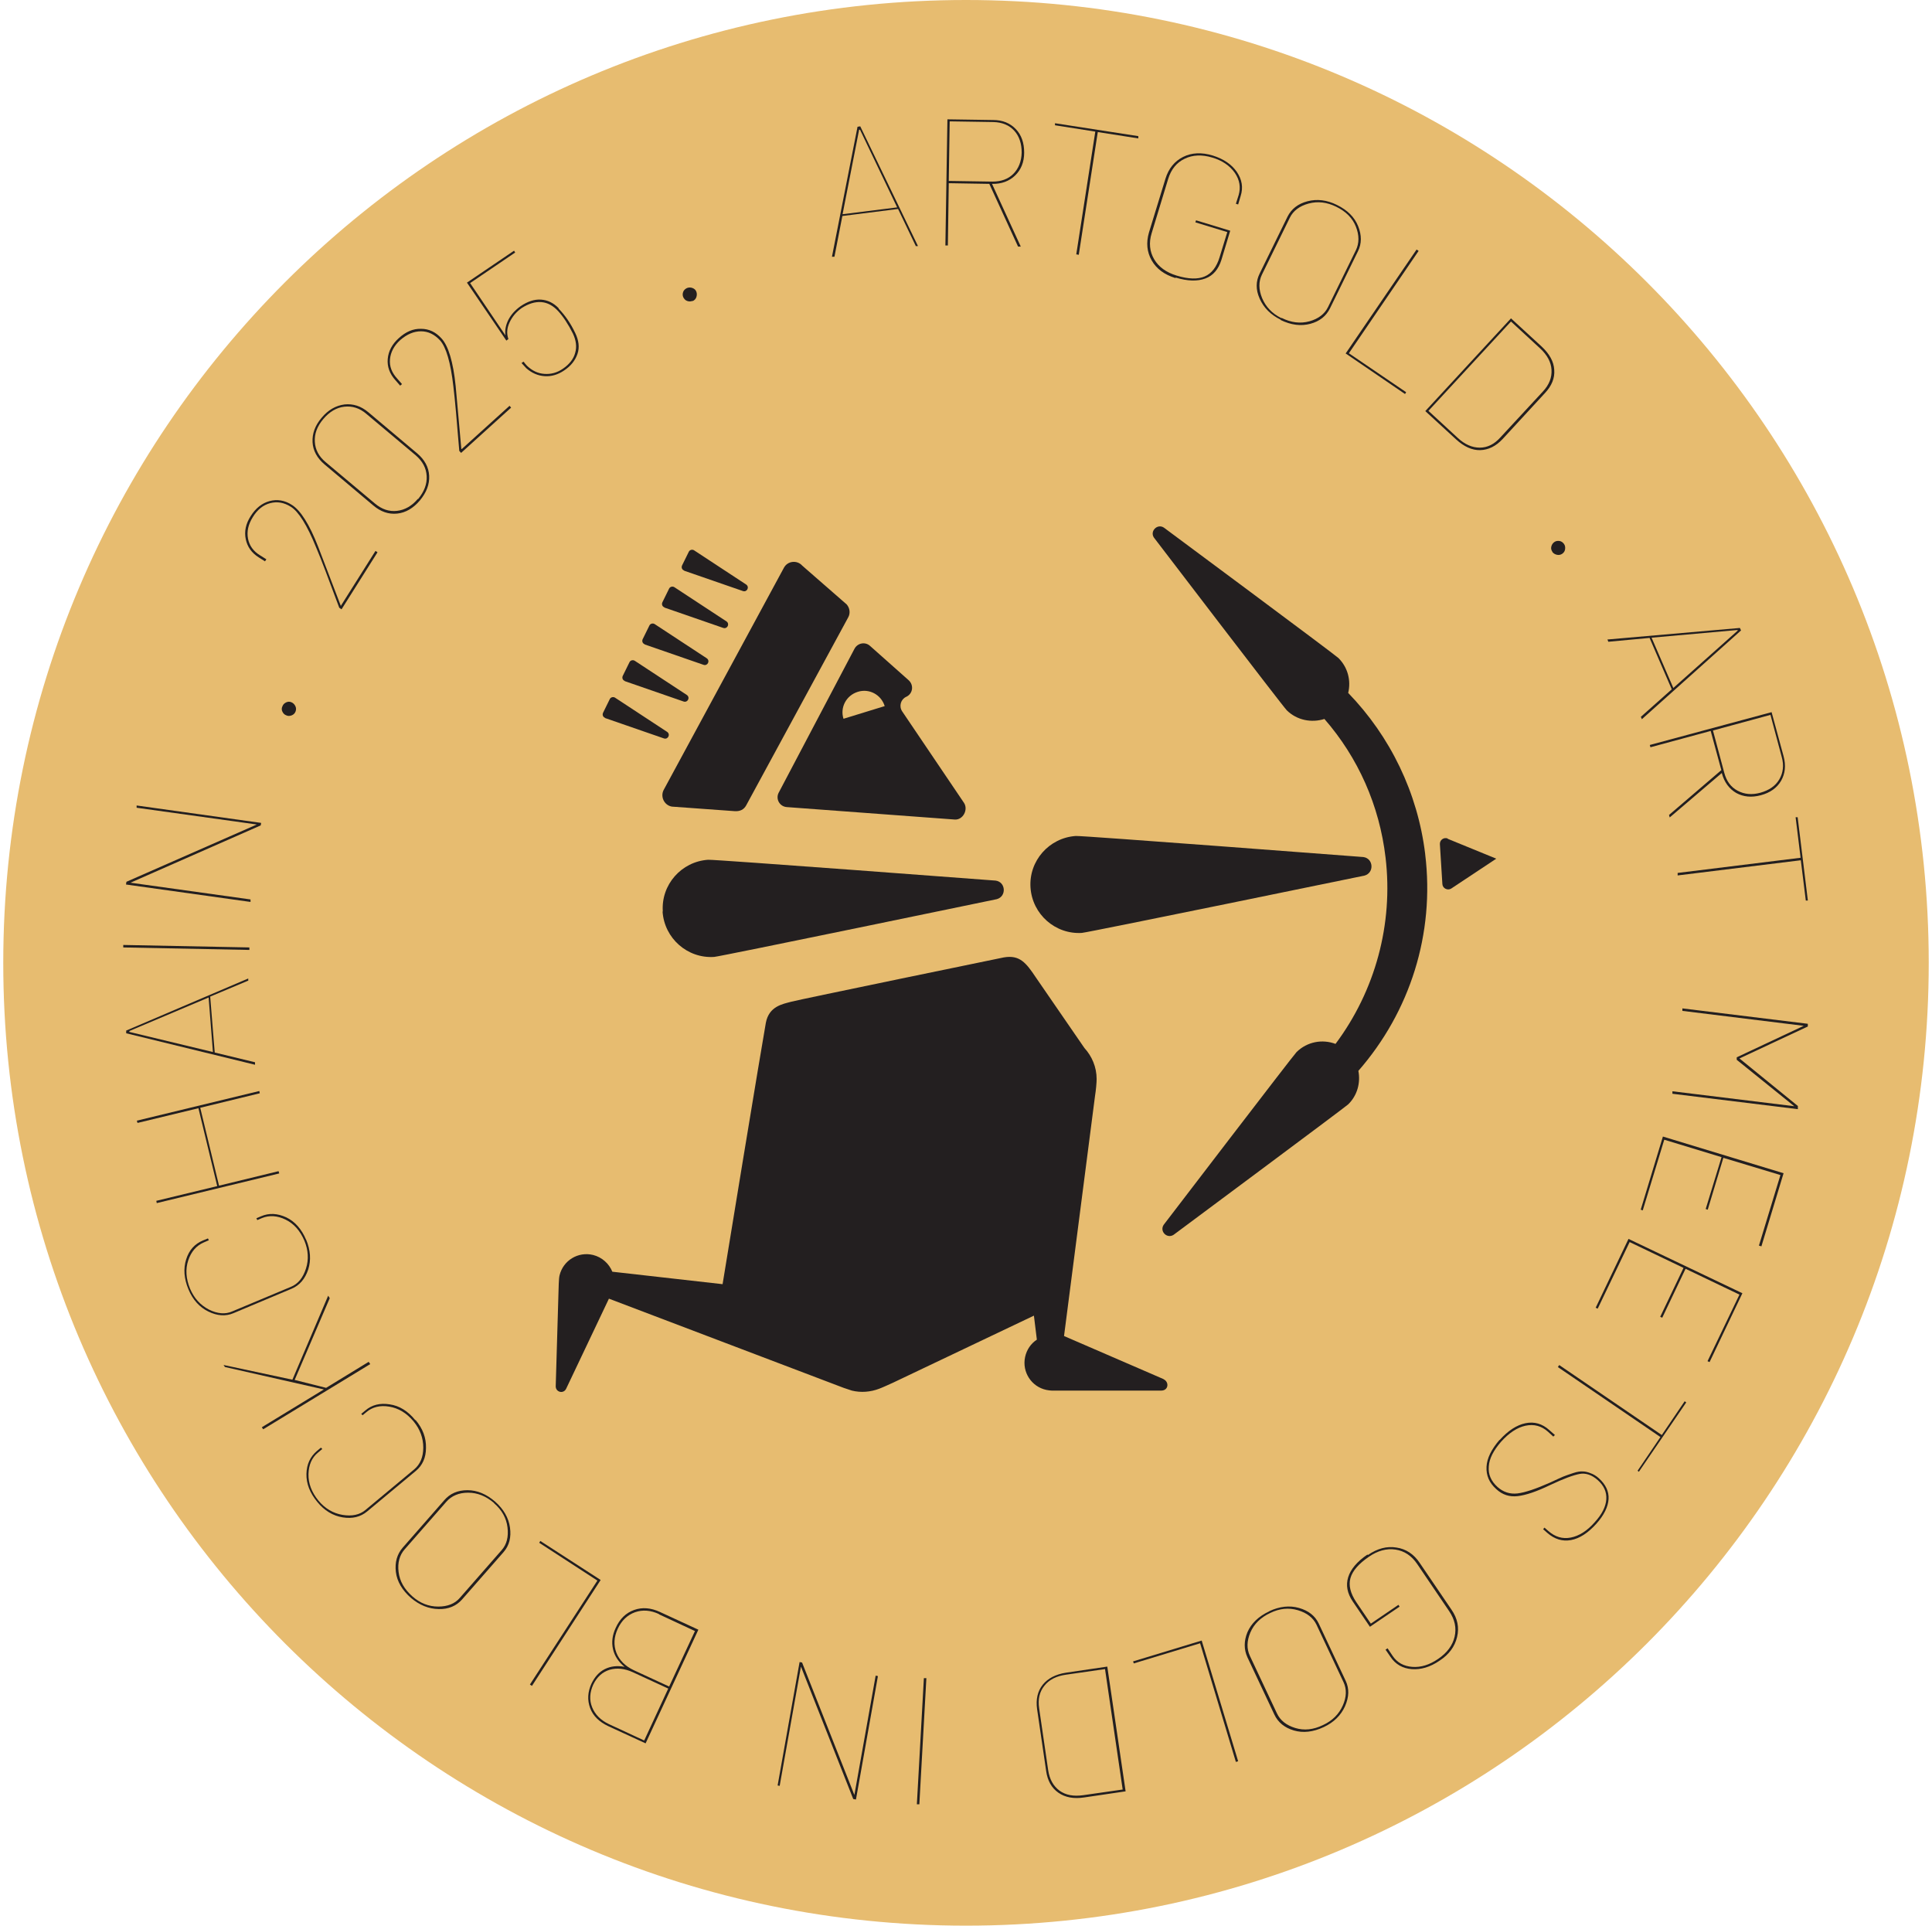 <svg width="296" height="295" viewBox="0 0 296 295" fill="none" xmlns="http://www.w3.org/2000/svg">
<path d="M148 295C229.462 295 295.5 228.962 295.5 147.5C295.5 66.038 229.462 0 148 0C66.538 0 0.5 66.038 0.5 147.5C0.5 228.962 66.538 295 148 295Z" fill="#E7BC70"/>
<g style="mix-blend-mode:multiply">
<path d="M102.936 123.568L112.51 124.261C113.378 124.331 113.967 124.019 114.314 123.394L129.959 94.567C130.306 93.943 130.202 93.145 129.716 92.59L122.917 86.658C122.119 85.756 120.662 85.929 120.107 86.97L101.687 121.001C101.132 122.041 101.757 123.359 102.936 123.568Z" fill="#231F20"/>
<path d="M92.702 110L101.721 113.122C102.346 113.33 102.762 112.497 102.207 112.116L94.228 106.878C93.951 106.704 93.569 106.808 93.43 107.086L92.39 109.202C92.251 109.514 92.39 109.861 92.702 109.965V110Z" fill="#231F20"/>
<path d="M95.721 104.347L104.74 107.47C105.364 107.678 105.78 106.845 105.225 106.464L97.247 101.225C96.969 101.052 96.588 101.156 96.449 101.434L95.408 103.55C95.269 103.862 95.408 104.209 95.721 104.313V104.347Z" fill="#231F20"/>
<path d="M98.772 98.726L107.792 101.848C108.416 102.057 108.832 101.224 108.277 100.842L100.299 95.604C100.021 95.431 99.639 95.535 99.501 95.812L98.46 97.928C98.321 98.241 98.46 98.588 98.772 98.692V98.726Z" fill="#231F20"/>
<path d="M101.791 93.074L110.81 96.196C111.434 96.404 111.851 95.572 111.296 95.19L103.317 89.952C103.04 89.778 102.658 89.883 102.519 90.16L101.479 92.276C101.34 92.588 101.479 92.935 101.791 93.039V93.074Z" fill="#231F20"/>
<path d="M104.809 87.426L113.829 90.548C114.453 90.756 114.869 89.923 114.314 89.542L106.336 84.303C106.058 84.13 105.677 84.234 105.538 84.512L104.497 86.628C104.358 86.94 104.497 87.287 104.809 87.391V87.426Z" fill="#231F20"/>
<path d="M101.513 139.656C101.79 143.749 105.329 146.871 109.422 146.594C110.393 146.524 152.714 137.748 152.714 137.748C154.241 137.332 154.102 135.112 152.541 134.903C152.541 134.903 109.457 131.643 108.485 131.712C104.392 131.99 101.27 135.528 101.547 139.621L101.513 139.656Z" fill="#231F20"/>
<path d="M178.247 211.263L163.019 204.672L167.771 167.866C167.91 166.999 168.014 165.889 168.014 165.299C168.014 163.46 167.285 161.795 166.141 160.547L158.717 149.758C157.191 147.469 156.219 146.254 153.791 146.671C153.791 146.671 122.432 153.123 121.183 153.47C119.934 153.817 117.818 154.129 117.333 156.696C116.847 159.298 110.707 196.624 110.707 196.728L93.813 194.82C93.327 193.606 92.252 192.6 90.864 192.253C88.575 191.698 86.285 193.085 85.73 195.375C85.592 195.895 85.592 197.422 85.557 198.254L85.141 212.373C85.141 213.275 86.32 213.587 86.736 212.754L93.293 198.948L129.266 212.616C129.266 212.616 130.168 212.928 130.515 213.032C131.937 213.379 133.394 213.24 134.677 212.754C134.99 212.65 136.308 212.061 136.828 211.818L158.405 201.55L158.856 205.227C157.954 205.816 157.295 206.753 157.052 207.898C156.566 210.187 158.023 212.442 160.313 212.928C160.694 212.997 160.972 213.032 161.145 213.032C161.145 213.032 176.756 213.032 177.901 213.032C179.045 213.032 179.149 211.714 178.282 211.297L178.247 211.263Z" fill="#231F20"/>
<path d="M120.559 123.642L146.298 125.55C147.547 125.619 148.38 124.023 147.686 122.983L138.216 108.968C137.695 108.17 138.008 107.129 138.84 106.748C139.846 106.297 140.054 104.979 139.222 104.215L133.29 98.943C132.561 98.284 131.417 98.492 130.931 99.359L119.31 121.421C118.789 122.393 119.449 123.572 120.559 123.642ZM131.417 105.985C133.151 105.43 134.99 106.401 135.545 108.17C133.533 108.794 131.382 109.454 129.231 110.113C128.676 108.378 129.647 106.54 131.417 105.985Z" fill="#231F20"/>
<path d="M165.758 142.915C166.729 142.845 209.05 134.138 209.05 134.138C210.577 133.722 210.438 131.502 208.877 131.294C208.877 131.294 165.793 127.998 164.821 128.067C160.728 128.345 157.606 131.883 157.883 135.977C158.161 140.07 161.699 143.192 165.793 142.915H165.758Z" fill="#231F20"/>
<path d="M221.818 128.457C221.228 128.214 220.569 128.665 220.604 129.324L220.985 135.43C221.02 136.089 221.783 136.471 222.338 136.124L229.242 131.545L221.783 128.492L221.818 128.457Z" fill="#231F20"/>
<path d="M218.35 130.816C217.205 121.45 213.007 112.812 206.555 106.152C207.006 104.278 206.52 102.266 205.063 100.809C204.543 100.289 178.318 80.828 178.318 80.828C177.312 80.169 176.132 81.383 176.792 82.355C176.792 82.355 196.634 108.337 197.154 108.823C198.715 110.349 200.935 110.765 202.913 110.141C208.081 116.073 211.342 123.392 212.279 131.371C213.493 141.57 210.683 151.803 204.613 159.92C202.601 159.157 200.276 159.574 198.646 161.169C198.126 161.69 178.283 187.637 178.283 187.637C177.624 188.643 178.804 189.823 179.809 189.164C179.809 189.164 206.035 169.668 206.555 169.183C207.977 167.795 208.463 165.852 208.116 164.049C216.025 154.995 219.841 143.061 218.35 130.851V130.816Z" fill="#231F20"/>
</g>
<g style="mix-blend-mode:multiply">
<path d="M140.332 37.737L137.591 32.013L129.058 33.089L127.844 39.333H127.462L131.382 19.421L131.798 19.352L140.644 37.702H140.262L140.332 37.737ZM129.127 32.811L137.453 31.77L131.763 19.872H131.625L129.092 32.811H129.127Z" fill="#231F20"/>
<path d="M151.987 28.168L156.392 37.777H155.976L151.571 28.168L145.361 28.064L145.222 37.603H144.841L145.153 18.281L152.16 18.385C153.617 18.385 154.762 18.871 155.629 19.773C156.497 20.675 156.913 21.889 156.913 23.381C156.913 24.838 156.427 26.017 155.525 26.884C154.623 27.752 153.444 28.203 151.987 28.168ZM145.5 18.593L145.361 27.717L152.056 27.821C153.374 27.821 154.45 27.439 155.248 26.641C156.046 25.844 156.497 24.733 156.531 23.381C156.531 21.993 156.15 20.848 155.386 20.016C154.623 19.183 153.548 18.732 152.23 18.698L145.535 18.593H145.5Z" fill="#231F20"/>
<path d="M174.4 20.891V21.203L168.19 20.232L165.276 39.033L164.895 38.964L167.809 20.162L161.634 19.191V18.879L174.4 20.856V20.891Z" fill="#231F20"/>
<path d="M180.088 42.596C178.388 42.075 177.174 41.173 176.445 39.89C175.717 38.606 175.578 37.184 176.029 35.623L178.561 27.367C179.047 25.806 179.949 24.696 181.267 24.037C182.585 23.378 184.112 23.308 185.812 23.829C187.477 24.349 188.691 25.182 189.489 26.326C190.287 27.506 190.495 28.72 190.078 30.038L189.697 31.322L189.35 31.218L189.766 29.899C190.113 28.72 189.94 27.575 189.177 26.465C188.413 25.39 187.269 24.592 185.742 24.141C184.147 23.655 182.724 23.725 181.51 24.314C180.261 24.904 179.429 25.945 178.978 27.402L176.445 35.727C175.994 37.184 176.133 38.537 176.827 39.717C177.521 40.896 178.666 41.728 180.261 42.214C182.065 42.769 183.522 42.804 184.563 42.353C185.638 41.902 186.401 40.896 186.852 39.404L188.032 35.554L183.141 34.062L183.245 33.75L188.483 35.346L187.13 39.821C186.679 41.243 185.881 42.214 184.667 42.665C183.453 43.116 181.961 43.081 180.123 42.526L180.088 42.596Z" fill="#231F20"/>
<path d="M196.218 48.979C194.657 48.215 193.616 47.14 192.992 45.752C192.367 44.365 192.402 43.081 192.992 41.902L197.258 33.195C197.848 32.015 198.854 31.218 200.311 30.836C201.768 30.454 203.294 30.628 204.821 31.391C206.451 32.189 207.526 33.264 208.082 34.652C208.637 36.039 208.637 37.323 208.047 38.502L203.78 47.209C203.19 48.424 202.184 49.221 200.762 49.603C199.34 49.985 197.813 49.811 196.183 49.013L196.218 48.979ZM196.356 48.701C197.813 49.43 199.236 49.603 200.623 49.221C201.976 48.84 202.947 48.111 203.468 47.036L207.735 38.329C208.255 37.254 208.255 36.039 207.735 34.721C207.214 33.403 206.208 32.397 204.717 31.669C203.294 30.975 201.907 30.801 200.484 31.183C199.097 31.564 198.126 32.293 197.605 33.368L193.338 42.075C192.818 43.151 192.818 44.33 193.373 45.683C193.928 47.001 194.899 48.042 196.322 48.736L196.356 48.701Z" fill="#231F20"/>
<path d="M206.141 54.188L217.033 38.23L217.345 38.439L206.661 54.118L215.437 60.085L215.264 60.362L206.175 54.153L206.141 54.188Z" fill="#231F20"/>
<path d="M218.384 62.958L231.496 48.77L236.214 53.106C237.394 54.216 238.053 55.395 238.122 56.644C238.226 57.928 237.741 59.107 236.7 60.217L230.213 67.259C229.172 68.369 228.027 68.924 226.779 68.959C225.53 68.993 224.281 68.404 223.102 67.328L218.384 62.992V62.958ZM218.869 62.958L223.344 67.086C224.42 68.092 225.565 68.577 226.709 68.577C227.889 68.577 228.929 68.057 229.866 67.016L236.388 59.974C237.359 58.934 237.775 57.824 237.706 56.644C237.636 55.465 237.047 54.389 235.971 53.383L231.496 49.255L218.835 62.958H218.869Z" fill="#231F20"/>
<path d="M237.846 84.54C237.672 84.298 237.603 84.02 237.672 83.743C237.741 83.465 237.88 83.222 238.123 83.049C238.366 82.875 238.609 82.841 238.921 82.875C239.198 82.91 239.441 83.084 239.615 83.326C239.788 83.569 239.823 83.812 239.788 84.124C239.753 84.402 239.615 84.644 239.372 84.818C239.129 84.991 238.852 85.061 238.539 84.991C238.227 84.922 238.019 84.783 237.846 84.575V84.54Z" fill="#231F20"/>
<path d="M251.374 109.832L256.126 105.6L252.727 97.726L246.413 98.315L246.274 97.968L266.568 96.199L266.741 96.581L251.547 110.179L251.408 109.832H251.374ZM253.039 97.691L256.369 105.392L266.221 96.615V96.511L253.039 97.691Z" fill="#231F20"/>
<path d="M263.828 118.394L255.814 125.228L255.71 124.847L263.724 117.978L262.093 111.977L252.866 114.475L252.762 114.128L271.425 109.098L273.263 115.862C273.645 117.284 273.506 118.499 272.882 119.609C272.257 120.684 271.217 121.447 269.76 121.829C268.337 122.21 267.089 122.072 266.013 121.482C264.938 120.857 264.175 119.851 263.793 118.429L263.828 118.394ZM271.251 109.514L262.44 111.908L264.175 118.394C264.522 119.678 265.181 120.58 266.221 121.135C267.262 121.69 268.407 121.794 269.69 121.447C271.043 121.066 272.014 120.406 272.604 119.4C273.194 118.394 273.333 117.25 272.986 116.001L271.251 109.514Z" fill="#231F20"/>
<path d="M276.977 137.961H276.665L275.901 131.786L257.03 134.111V133.729L275.867 131.405L275.104 125.195H275.416L276.977 137.926V137.961Z" fill="#231F20"/>
<path d="M275.449 169.501V169.917L256.23 167.558V167.177L274.893 169.466L266.082 162.355V161.973L276.35 157.152L257.757 154.862V154.48L276.975 156.839V157.256L266.499 162.147L275.449 169.432V169.501Z" fill="#231F20"/>
<path d="M269.48 190.834L272.776 180.011L264.034 177.374L261.64 185.318L261.328 185.214L263.756 177.27L254.98 174.599L251.684 185.422L251.372 185.318L254.772 174.113L273.261 179.733L269.862 190.938L269.549 190.834H269.48Z" fill="#231F20"/>
<path d="M261.608 208.525L266.5 198.327L258.243 194.372L254.67 201.865L254.358 201.726L257.931 194.233L249.675 190.279L244.784 200.477L244.472 200.339L249.502 189.793L266.951 198.118L261.921 208.664L261.608 208.525Z" fill="#231F20"/>
<path d="M251.132 225.491L250.889 225.317L254.393 220.148L238.679 209.429L238.887 209.117L254.601 219.836L258.105 214.668L258.348 214.841L251.098 225.456L251.132 225.491Z" fill="#231F20"/>
<path d="M229.762 220.597C231.045 219.175 232.363 218.308 233.716 218.03C235.069 217.752 236.283 218.099 237.359 219.071L238.226 219.834L237.983 220.077L237.185 219.348C236.179 218.446 235.034 218.134 233.716 218.412C232.433 218.689 231.184 219.522 229.97 220.875C228.825 222.193 228.166 223.442 228.097 224.656C227.992 225.87 228.443 226.911 229.449 227.812C230.317 228.576 231.323 228.923 232.502 228.784C233.647 228.645 235.312 228.09 237.497 227.119C238.399 226.702 239.058 226.39 239.475 226.217C239.891 226.043 240.411 225.87 241.036 225.662C241.66 225.454 242.146 225.384 242.527 225.419C242.874 225.419 243.291 225.523 243.707 225.696C244.123 225.835 244.574 226.113 244.956 226.46C245.996 227.396 246.517 228.472 246.447 229.651C246.378 230.83 245.754 232.114 244.574 233.432C243.291 234.854 242.007 235.687 240.689 235.93C239.371 236.173 238.157 235.791 237.046 234.82L236.422 234.265L236.63 234.022L237.22 234.542C238.261 235.444 239.371 235.791 240.654 235.548C241.903 235.305 243.152 234.542 244.331 233.189C245.441 231.975 246.031 230.796 246.1 229.686C246.17 228.576 245.754 227.604 244.782 226.737C243.88 225.939 242.944 225.627 242.007 225.8C241.07 225.974 239.544 226.529 237.497 227.5C235.416 228.506 233.751 229.061 232.502 229.2C231.253 229.339 230.178 228.992 229.241 228.125C228.166 227.153 227.68 226.043 227.75 224.69C227.819 223.372 228.513 222.019 229.727 220.597H229.762Z" fill="#231F20"/>
<path d="M209.572 238.219C211.029 237.213 212.486 236.832 213.943 237.075C215.4 237.283 216.614 238.081 217.516 239.434L222.372 246.58C223.309 247.933 223.586 249.32 223.239 250.777C222.893 252.234 222.025 253.448 220.534 254.42C219.111 255.391 217.689 255.807 216.302 255.703C214.914 255.599 213.804 254.975 213.041 253.83L212.278 252.72L212.59 252.512L213.353 253.656C214.047 254.697 215.053 255.252 216.371 255.356C217.689 255.46 219.007 255.044 220.326 254.142C221.713 253.205 222.546 252.061 222.858 250.742C223.17 249.39 222.893 248.106 222.025 246.822L217.134 239.607C216.267 238.324 215.157 237.595 213.804 237.387C212.451 237.179 211.063 237.56 209.711 238.497C208.15 239.572 207.213 240.648 206.901 241.758C206.588 242.868 206.901 244.082 207.768 245.4L210.023 248.73L214.255 245.851L214.428 246.129L209.884 249.216L207.248 245.331C206.415 244.082 206.172 242.868 206.554 241.619C206.935 240.405 207.907 239.225 209.502 238.15L209.572 238.219Z" fill="#231F20"/>
<path d="M194.484 246.817C196.045 246.088 197.572 245.915 199.029 246.331C200.486 246.748 201.492 247.545 202.047 248.725L206.175 257.501C206.73 258.681 206.695 259.964 206.071 261.387C205.446 262.774 204.371 263.85 202.81 264.578C201.179 265.341 199.653 265.515 198.231 265.098C196.808 264.682 195.802 263.85 195.247 262.67L191.119 253.894C190.564 252.679 190.564 251.396 191.119 250.043C191.709 248.69 192.819 247.615 194.45 246.852L194.484 246.817ZM194.623 247.094C193.131 247.788 192.125 248.794 191.57 250.078C191.015 251.396 190.981 252.575 191.501 253.686L195.629 262.462C196.149 263.572 197.086 264.301 198.439 264.717C199.792 265.133 201.214 264.994 202.706 264.266C204.128 263.607 205.134 262.601 205.724 261.283C206.313 259.964 206.348 258.75 205.828 257.675L201.7 248.898C201.179 247.823 200.243 247.094 198.855 246.678C197.468 246.262 196.045 246.401 194.623 247.094Z" fill="#231F20"/>
<path d="M184.11 251.324L189.695 269.814L189.348 269.918L183.867 251.741L173.703 254.828L173.599 254.516L184.11 251.324Z" fill="#231F20"/>
<path d="M169.646 255.309L172.455 274.423L166.107 275.359C164.511 275.602 163.193 275.359 162.153 274.631C161.112 273.902 160.488 272.792 160.279 271.3L158.892 261.83C158.684 260.339 158.961 259.09 159.759 258.084C160.557 257.112 161.736 256.488 163.332 256.245L169.68 255.309H169.646ZM169.333 255.69L163.297 256.557C161.84 256.766 160.73 257.321 160.002 258.257C159.273 259.159 158.996 260.304 159.204 261.691L160.592 271.196C160.8 272.584 161.389 273.625 162.326 274.318C163.297 275.012 164.477 275.22 165.968 275.012L172.004 274.145L169.299 255.69H169.333Z" fill="#231F20"/>
<path d="M141.928 257.121L140.852 276.408H140.471L141.546 257.086H141.928V257.121Z" fill="#231F20"/>
<path d="M119.486 273.592L119.139 273.523L122.504 254.617L122.885 254.687L130.898 274.98L134.159 256.699L134.506 256.768L131.141 275.674L130.725 275.604L122.712 255.311L119.451 273.592H119.486Z" fill="#231F20"/>
<path d="M95.686 255.349C94.749 254.586 94.16 253.684 93.917 252.643C93.674 251.568 93.813 250.493 94.333 249.382C94.957 247.995 95.894 247.093 97.143 246.642C98.392 246.191 99.71 246.295 101.132 246.954L106.995 249.66L98.912 267.074L93.188 264.438C91.801 263.779 90.864 262.877 90.413 261.663C89.962 260.448 90.032 259.2 90.621 257.916C91.107 256.91 91.766 256.147 92.668 255.696C93.57 255.245 94.576 255.141 95.686 255.349ZM98.704 266.623L102.381 258.679L96.97 256.182C95.686 255.592 94.507 255.488 93.397 255.8C92.287 256.147 91.454 256.91 90.899 258.055C90.344 259.269 90.275 260.448 90.725 261.558C91.176 262.669 92.044 263.536 93.292 264.126L98.669 266.623H98.704ZM100.959 247.266C99.675 246.677 98.461 246.573 97.282 246.989C96.137 247.405 95.235 248.238 94.645 249.521C94.056 250.805 93.986 252.019 94.437 253.198C94.888 254.343 95.79 255.245 97.108 255.869L102.52 258.367L106.474 249.868L100.959 247.301V247.266Z" fill="#231F20"/>
<path d="M92.011 242.068L81.5 258.268L81.188 258.06L91.525 242.137L82.61 236.344L82.783 236.066L92.011 242.033V242.068Z" fill="#231F20"/>
<path d="M75.879 230.058C77.163 231.203 77.926 232.521 78.134 234.013C78.342 235.504 78.03 236.753 77.163 237.759L70.78 245.044C69.913 246.015 68.733 246.536 67.207 246.501C65.681 246.466 64.293 245.911 62.975 244.801C61.622 243.622 60.824 242.269 60.651 240.812C60.477 239.355 60.824 238.106 61.691 237.1L68.074 229.815C68.942 228.809 70.121 228.289 71.613 228.289C73.104 228.289 74.527 228.879 75.879 230.058ZM75.706 230.266C74.457 229.191 73.139 228.671 71.717 228.671C70.294 228.671 69.184 229.156 68.386 230.058L62.004 237.343C61.206 238.245 60.894 239.424 61.067 240.812C61.24 242.234 61.934 243.448 63.183 244.558C64.363 245.599 65.681 246.119 67.138 246.119C68.595 246.119 69.705 245.669 70.468 244.767L76.851 237.482C77.649 236.58 77.926 235.435 77.753 233.978C77.579 232.556 76.885 231.307 75.671 230.266H75.706Z" fill="#231F20"/>
<path d="M63.67 217.536C64.78 218.854 65.3 220.276 65.266 221.803C65.266 223.329 64.711 224.508 63.705 225.341L56.246 231.55C55.241 232.383 53.992 232.695 52.5 232.452C51.008 232.209 49.69 231.412 48.615 230.093C47.47 228.706 46.915 227.284 46.95 225.792C46.984 224.3 47.539 223.155 48.545 222.288L49.17 221.768L49.378 221.976L48.719 222.531C47.782 223.294 47.297 224.404 47.262 225.827C47.227 227.249 47.748 228.602 48.788 229.885C49.794 231.099 51.043 231.828 52.465 232.071C53.922 232.313 55.102 232.071 56.004 231.308L63.462 225.098C64.364 224.335 64.85 223.225 64.85 221.768C64.85 220.311 64.364 218.958 63.358 217.744C62.282 216.46 61.068 215.732 59.646 215.489C58.224 215.246 57.044 215.558 56.142 216.322L55.553 216.807L55.345 216.599L55.969 216.079C56.975 215.212 58.224 214.899 59.715 215.142C61.172 215.35 62.491 216.148 63.635 217.57L63.67 217.536Z" fill="#231F20"/>
<path d="M56.73 208.968L40.322 218.959L40.114 218.647L49.618 212.854L34.459 209.419L34.251 209.107L44.797 211.362L50.278 198.492L50.52 198.874L45.144 211.397L49.965 212.611L56.487 208.622L56.695 208.934L56.73 208.968Z" fill="#231F20"/>
<path d="M46.913 189.928C47.572 191.523 47.676 193.05 47.225 194.472C46.739 195.929 45.907 196.9 44.693 197.421L35.778 201.167C34.563 201.688 33.28 201.583 31.927 200.924C30.574 200.265 29.533 199.12 28.874 197.525C28.18 195.86 28.076 194.333 28.527 192.911C28.978 191.489 29.846 190.552 31.094 190.032L31.858 189.72L31.996 189.997L31.198 190.344C30.088 190.83 29.291 191.732 28.84 193.084C28.389 194.437 28.493 195.894 29.117 197.421C29.741 198.878 30.678 199.918 31.996 200.612C33.315 201.271 34.529 201.375 35.604 200.89L44.554 197.143C45.664 196.692 46.427 195.756 46.878 194.333C47.329 192.946 47.225 191.489 46.635 190.067C45.976 188.54 45.04 187.465 43.756 186.84C42.473 186.216 41.258 186.147 40.148 186.598L39.42 186.91L39.281 186.632L40.01 186.32C41.224 185.8 42.507 185.869 43.86 186.493C45.178 187.118 46.219 188.297 46.913 189.962V189.928Z" fill="#231F20"/>
<path d="M21.069 172.028L20.965 171.681L39.732 167.137L39.801 167.484L30.678 169.704L33.557 181.637L42.681 179.417L42.785 179.764L24.017 184.308L23.948 183.961L33.28 181.706L30.4 169.773L21.069 172.028Z" fill="#231F20"/>
<path d="M38.067 150.211L32.205 152.674L32.899 161.242L39.073 162.734V163.115L19.335 158.293V157.877L38.033 149.898V150.28L38.067 150.211ZM32.621 161.173L31.962 152.812L19.821 157.946V158.085L32.656 161.173H32.621Z" fill="#231F20"/>
<path d="M38.207 145.525L18.885 145.143V144.762L38.207 145.143V145.525Z" fill="#231F20"/>
<path d="M20.932 123.741V123.395L40.011 126.066L39.942 126.447L19.995 135.224L38.381 137.791V138.172L19.302 135.501L19.371 135.085L39.352 126.308L20.932 123.741Z" fill="#231F20"/>
<path d="M45.283 108.996C45.179 109.274 44.971 109.482 44.693 109.586C44.416 109.69 44.138 109.725 43.861 109.586C43.583 109.482 43.41 109.309 43.271 109.031C43.132 108.754 43.132 108.476 43.271 108.199C43.375 107.921 43.549 107.748 43.826 107.609C44.104 107.47 44.381 107.47 44.624 107.574C44.901 107.678 45.11 107.886 45.248 108.164C45.387 108.441 45.387 108.719 45.283 108.996Z" fill="#231F20"/>
<path d="M52.255 92.757L57.528 84.397L57.84 84.605L52.325 93.347L51.978 93.104C50.347 88.733 49.203 85.646 48.44 83.877C47.052 80.443 45.734 78.361 44.554 77.633C43.514 76.974 42.473 76.8 41.398 77.078C40.322 77.355 39.42 78.084 38.726 79.228C38.033 80.338 37.79 81.414 37.998 82.524C38.206 83.599 38.831 84.467 39.871 85.091L40.808 85.681L40.6 85.993L39.663 85.403C38.553 84.709 37.894 83.773 37.651 82.593C37.408 81.414 37.651 80.234 38.414 79.055C39.177 77.841 40.149 77.078 41.294 76.766C42.438 76.453 43.618 76.627 44.728 77.355C46.046 78.188 47.399 80.304 48.752 83.773L52.221 92.827L52.255 92.757Z" fill="#231F20"/>
<path d="M64.33 76.666C63.324 77.845 62.179 78.539 60.861 78.678C59.542 78.816 58.328 78.4 57.184 77.429L49.725 71.15C48.581 70.179 47.956 69.034 47.887 67.75C47.817 66.432 48.268 65.183 49.274 64.004C50.28 62.79 51.46 62.131 52.778 61.957C54.096 61.819 55.31 62.2 56.455 63.171L63.913 69.45C65.058 70.421 65.683 71.566 65.752 72.885C65.821 74.203 65.336 75.451 64.33 76.666ZM64.052 76.457C64.989 75.313 65.44 74.168 65.37 72.919C65.301 71.705 64.746 70.664 63.705 69.762L56.143 63.414C55.102 62.512 53.958 62.165 52.743 62.304C51.529 62.443 50.454 63.102 49.517 64.212C48.581 65.322 48.164 66.467 48.234 67.681C48.303 68.895 48.858 69.936 49.899 70.803L57.461 77.151C58.502 78.019 59.612 78.4 60.826 78.261C62.04 78.123 63.116 77.498 64.017 76.423L64.052 76.457Z" fill="#231F20"/>
<path d="M70.747 68.793L78.066 62.167L78.309 62.445L70.643 69.383L70.365 69.07C69.984 64.422 69.706 61.161 69.463 59.219C69.047 55.542 68.353 53.183 67.417 52.142C66.584 51.24 65.613 50.754 64.503 50.754C63.393 50.754 62.352 51.205 61.346 52.073C60.375 52.94 59.854 53.946 59.75 55.021C59.646 56.131 60.028 57.103 60.86 58.005L61.589 58.837L61.311 59.08L60.583 58.247C59.716 57.276 59.299 56.201 59.403 54.986C59.507 53.807 60.062 52.732 61.103 51.795C62.178 50.824 63.289 50.338 64.503 50.373C65.717 50.373 66.757 50.858 67.659 51.864C68.7 53.009 69.429 55.438 69.81 59.115L70.677 68.758L70.747 68.793Z" fill="#231F20"/>
<path d="M85.591 47.287C86.597 48.328 87.43 49.542 88.124 50.999C88.679 52.143 88.817 53.219 88.471 54.225C88.124 55.231 87.465 56.063 86.424 56.757C85.453 57.416 84.447 57.694 83.441 57.624C82.4 57.555 81.463 57.139 80.631 56.41L79.902 55.612L80.214 55.404C80.422 55.682 80.596 55.89 80.735 56.029C81.533 56.792 82.4 57.208 83.406 57.277C84.412 57.347 85.348 57.104 86.25 56.48C87.222 55.82 87.881 54.988 88.124 54.051C88.401 53.115 88.262 52.143 87.777 51.103C87.048 49.646 86.285 48.501 85.522 47.668C84.759 46.836 83.891 46.35 82.92 46.281C81.949 46.211 80.978 46.524 79.937 47.183C79.104 47.772 78.48 48.501 78.064 49.403C77.647 50.305 77.613 51.137 77.89 51.935L77.578 52.178L71.542 43.297L78.757 38.406L78.931 38.684L72.028 43.367L77.439 51.38C77.335 50.617 77.474 49.819 77.89 48.987C78.306 48.189 78.931 47.495 79.763 46.905C80.839 46.177 81.879 45.83 82.885 45.899C83.891 45.969 84.793 46.385 85.591 47.217V47.287Z" fill="#231F20"/>
<path d="M106.093 46.098C105.816 46.202 105.538 46.202 105.261 46.098C104.983 45.994 104.81 45.786 104.671 45.509C104.567 45.231 104.567 44.988 104.671 44.711C104.775 44.433 104.983 44.26 105.261 44.121C105.538 44.017 105.816 44.017 106.093 44.121C106.371 44.225 106.579 44.398 106.683 44.676C106.787 44.954 106.787 45.231 106.683 45.543C106.579 45.821 106.371 46.029 106.093 46.133V46.098Z" fill="#231F20"/>
</g>
</svg>
